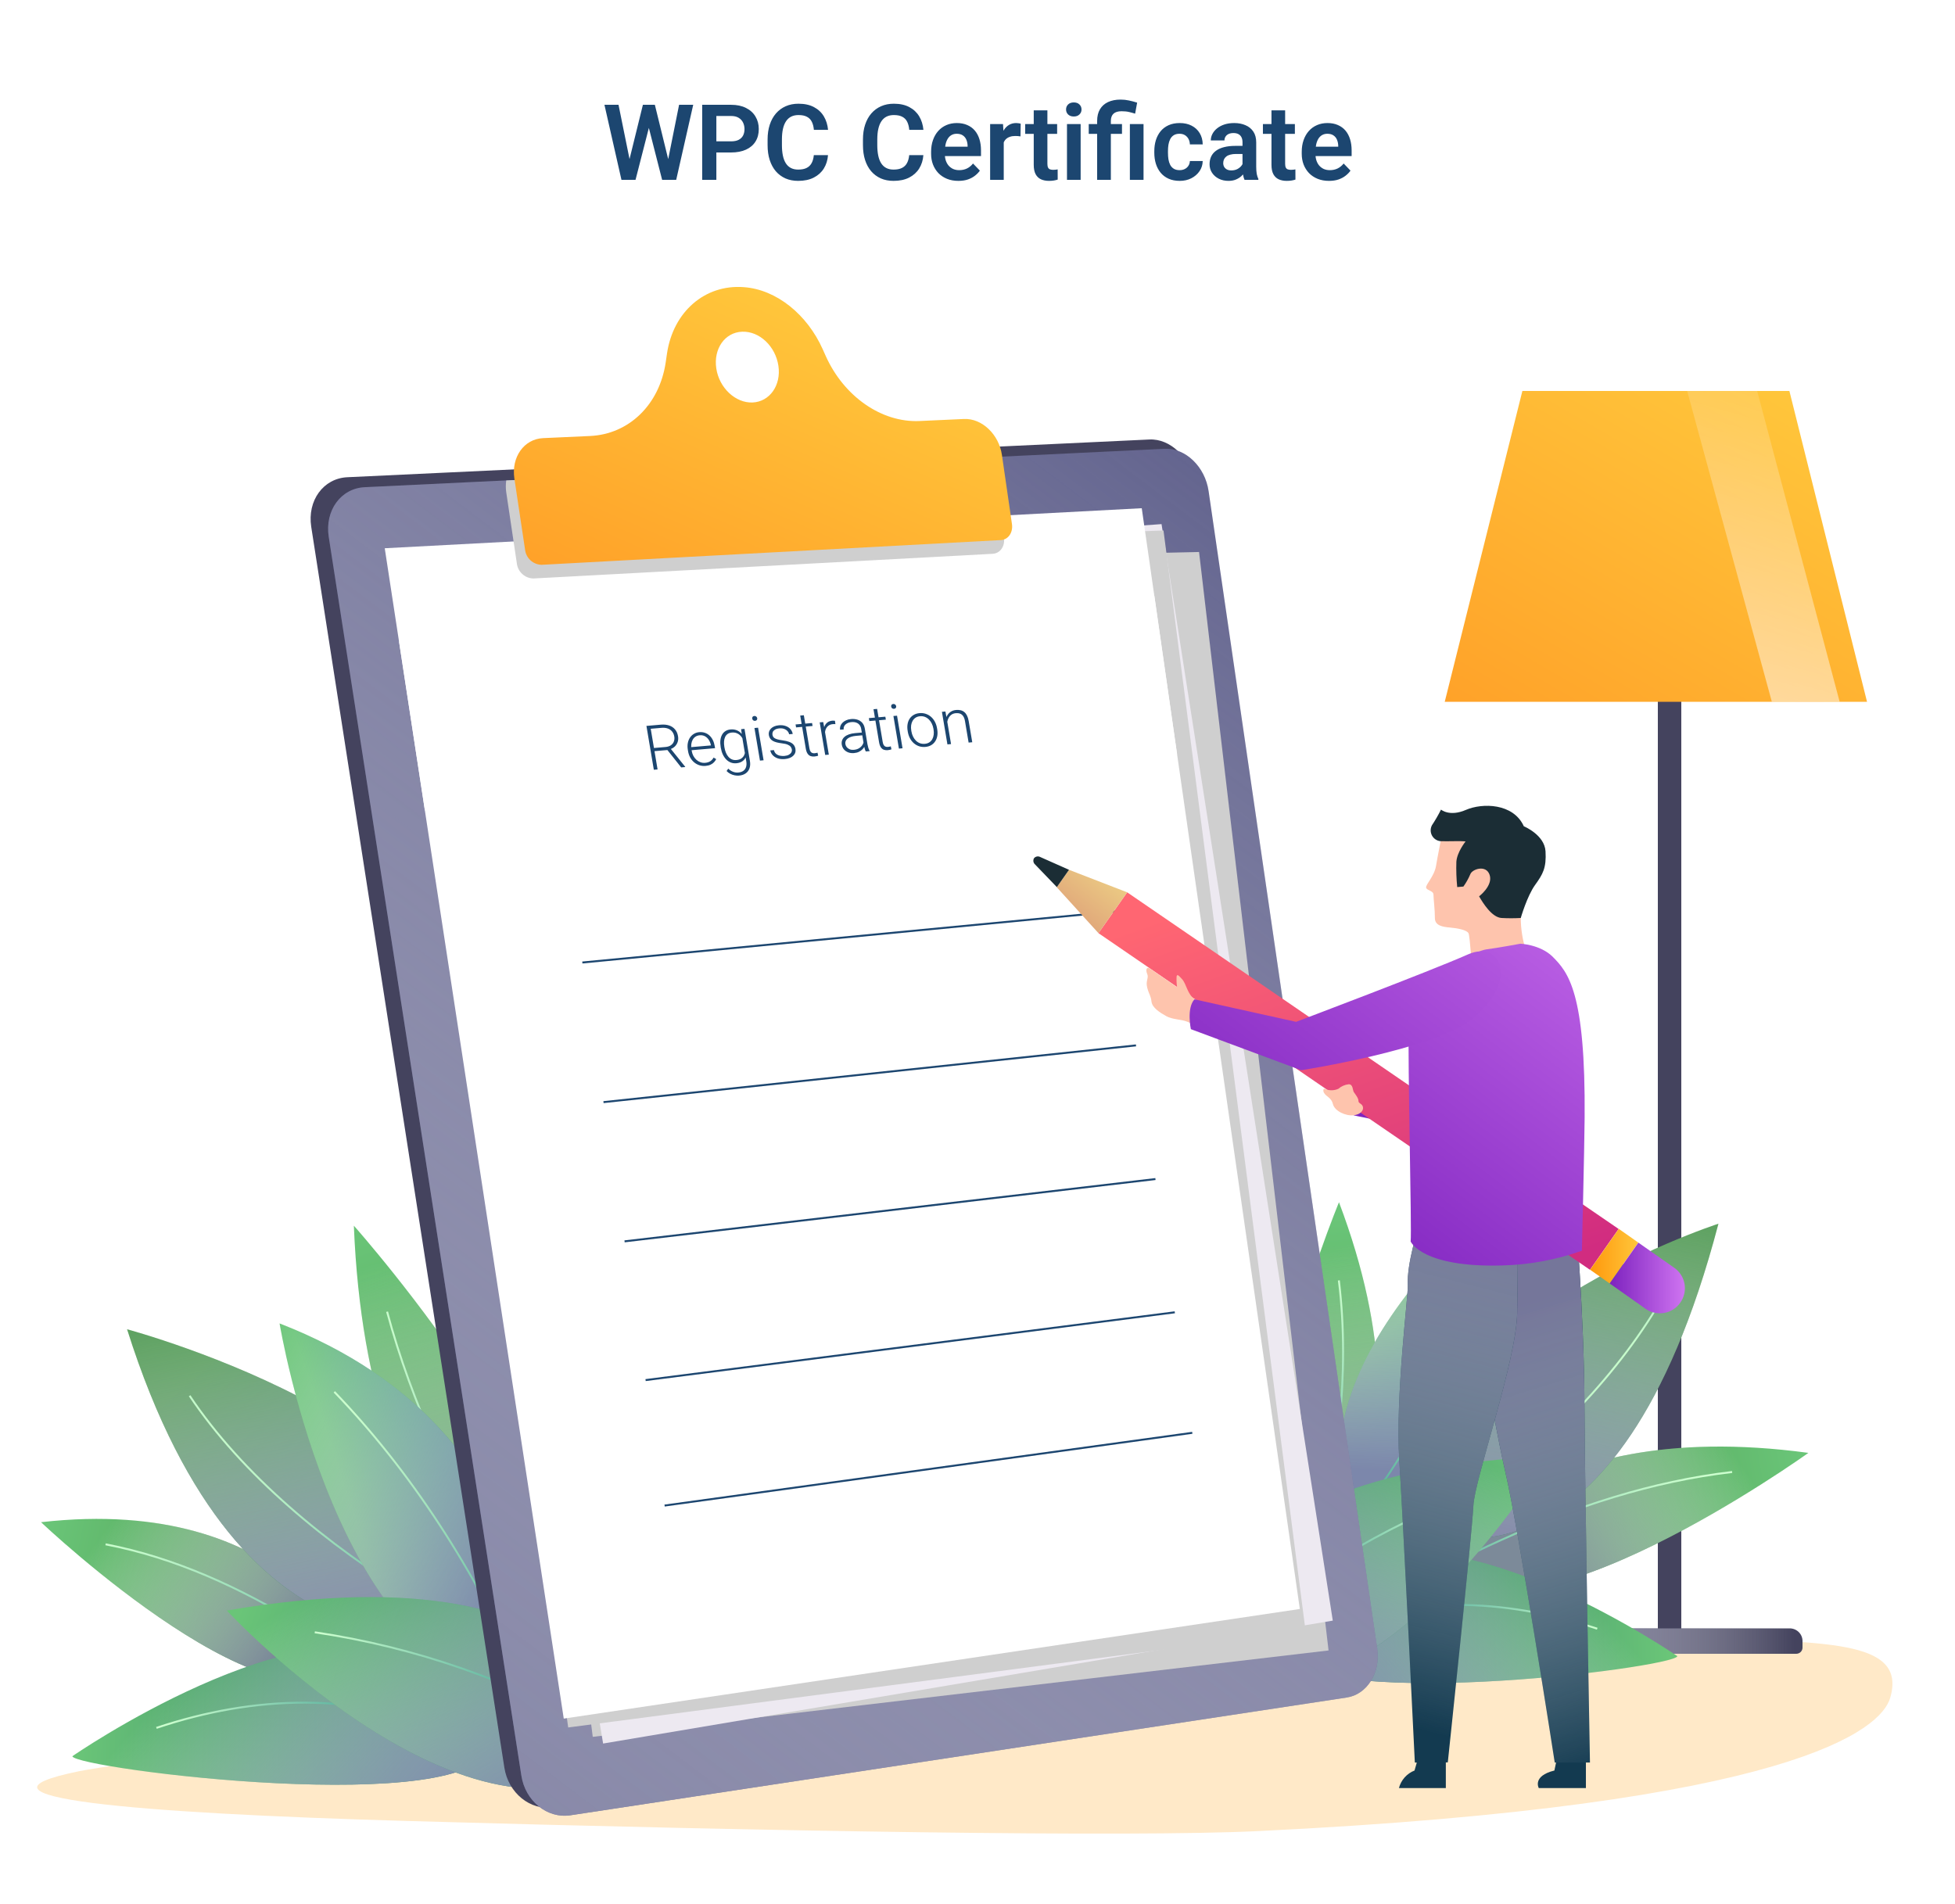 <svg width="1000" height="974" viewBox="0 0 1000 974" fill="none" xmlns="http://www.w3.org/2000/svg">
<rect width="1000" height="974" fill="white"/>
<path d="M321.203 84.644L328.85 53.609H332.989L333.253 60.148L325.079 92H320.702L321.203 84.644ZM316.378 53.609L322.653 84.538V92H317.881L309.18 53.609H316.378ZM341.189 84.406L347.359 53.609H354.584L345.883 92H341.11L341.189 84.406ZM334.967 53.609L342.613 84.749L343.062 92H338.685L330.537 60.122L330.854 53.609H334.967ZM373.938 77.999H364.05V72.304H373.938C375.555 72.304 376.864 72.04 377.866 71.513C378.886 70.968 379.633 70.23 380.107 69.298C380.582 68.349 380.819 67.268 380.819 66.055C380.819 64.877 380.582 63.778 380.107 62.759C379.633 61.739 378.886 60.913 377.866 60.28C376.864 59.648 375.555 59.331 373.938 59.331H366.423V92H359.172V53.609H373.938C376.926 53.609 379.475 54.145 381.584 55.218C383.711 56.273 385.328 57.74 386.436 59.621C387.561 61.484 388.123 63.611 388.123 66.002C388.123 68.481 387.561 70.616 386.436 72.409C385.328 74.202 383.711 75.582 381.584 76.549C379.475 77.516 376.926 77.999 373.938 77.999ZM416.283 79.37H423.534C423.341 81.936 422.629 84.213 421.398 86.199C420.168 88.168 418.454 89.715 416.257 90.84C414.06 91.965 411.396 92.527 408.268 92.527C405.859 92.527 403.688 92.106 401.755 91.262C399.839 90.4 398.195 89.179 396.824 87.597C395.471 85.997 394.434 84.081 393.713 81.849C392.992 79.599 392.632 77.076 392.632 74.281V71.355C392.632 68.56 393.001 66.037 393.739 63.787C394.478 61.537 395.532 59.621 396.903 58.039C398.292 56.44 399.953 55.209 401.887 54.348C403.838 53.486 406.018 53.056 408.426 53.056C411.555 53.056 414.2 53.636 416.362 54.796C418.524 55.938 420.203 57.512 421.398 59.516C422.594 61.52 423.314 63.822 423.561 66.424H416.31C416.169 64.807 415.817 63.435 415.255 62.31C414.71 61.185 413.884 60.333 412.776 59.753C411.687 59.155 410.236 58.856 408.426 58.856C407.02 58.856 405.78 59.12 404.708 59.648C403.653 60.175 402.774 60.966 402.071 62.02C401.368 63.058 400.841 64.358 400.489 65.923C400.138 67.47 399.962 69.263 399.962 71.302V74.281C399.962 76.232 400.12 77.981 400.437 79.528C400.753 81.075 401.245 82.385 401.913 83.457C402.581 84.529 403.442 85.347 404.497 85.909C405.552 86.472 406.809 86.753 408.268 86.753C410.043 86.753 411.484 86.472 412.592 85.909C413.717 85.347 414.569 84.52 415.149 83.431C415.747 82.341 416.125 80.987 416.283 79.37ZM465.062 79.37H472.313C472.12 81.936 471.408 84.213 470.178 86.199C468.947 88.168 467.233 89.715 465.036 90.84C462.839 91.965 460.176 92.527 457.047 92.527C454.639 92.527 452.468 92.106 450.534 91.262C448.618 90.4 446.975 89.179 445.604 87.597C444.25 85.997 443.213 84.081 442.492 81.849C441.771 79.599 441.411 77.076 441.411 74.281V71.355C441.411 68.56 441.78 66.037 442.519 63.787C443.257 61.537 444.312 59.621 445.683 58.039C447.071 56.44 448.732 55.209 450.666 54.348C452.617 53.486 454.797 53.056 457.205 53.056C460.334 53.056 462.979 53.636 465.142 54.796C467.304 55.938 468.982 57.512 470.178 59.516C471.373 61.52 472.094 63.822 472.34 66.424H465.089C464.948 64.807 464.597 63.435 464.034 62.31C463.489 61.185 462.663 60.333 461.556 59.753C460.466 59.155 459.016 58.856 457.205 58.856C455.799 58.856 454.56 59.12 453.487 59.648C452.433 60.175 451.554 60.966 450.851 62.02C450.147 63.058 449.62 64.358 449.269 65.923C448.917 67.47 448.741 69.263 448.741 71.302V74.281C448.741 76.232 448.899 77.981 449.216 79.528C449.532 81.075 450.024 82.385 450.692 83.457C451.36 84.529 452.222 85.347 453.276 85.909C454.331 86.472 455.588 86.753 457.047 86.753C458.822 86.753 460.264 86.472 461.371 85.909C462.496 85.347 463.349 84.52 463.929 83.431C464.526 82.341 464.904 80.987 465.062 79.37ZM490.217 92.527C488.055 92.527 486.112 92.176 484.39 91.473C482.667 90.769 481.199 89.794 479.986 88.546C478.791 87.28 477.868 85.812 477.218 84.143C476.585 82.455 476.269 80.644 476.269 78.711V77.656C476.269 75.459 476.585 73.464 477.218 71.671C477.851 69.86 478.747 68.305 479.907 67.004C481.067 65.703 482.456 64.701 484.073 63.998C485.69 63.295 487.475 62.943 489.426 62.943C491.447 62.943 493.231 63.286 494.778 63.972C496.325 64.64 497.617 65.589 498.654 66.819C499.691 68.05 500.474 69.526 501.001 71.249C501.528 72.954 501.792 74.844 501.792 76.918V79.845H479.433V75.046H494.937V74.519C494.901 73.411 494.69 72.4 494.304 71.486C493.917 70.555 493.319 69.816 492.511 69.272C491.702 68.709 490.656 68.428 489.373 68.428C488.336 68.428 487.431 68.656 486.657 69.113C485.901 69.553 485.269 70.186 484.759 71.012C484.267 71.82 483.897 72.787 483.651 73.912C483.405 75.037 483.282 76.285 483.282 77.656V78.711C483.282 79.906 483.44 81.014 483.757 82.033C484.091 83.053 484.574 83.94 485.207 84.696C485.857 85.435 486.631 86.015 487.527 86.436C488.441 86.841 489.479 87.043 490.639 87.043C492.098 87.043 493.416 86.762 494.594 86.199C495.789 85.619 496.826 84.767 497.705 83.642L501.212 87.28C500.614 88.159 499.806 89.003 498.786 89.811C497.784 90.62 496.571 91.279 495.147 91.789C493.724 92.281 492.08 92.527 490.217 92.527ZM513.42 69.298V92H506.459V63.471H513.051L513.42 69.298ZM522.095 63.286L521.989 69.772C521.603 69.702 521.163 69.649 520.671 69.614C520.196 69.579 519.748 69.561 519.326 69.561C518.254 69.561 517.313 69.711 516.505 70.01C515.696 70.291 515.02 70.704 514.475 71.249C513.947 71.794 513.543 72.462 513.262 73.253C512.98 74.026 512.822 74.905 512.787 75.89L511.284 75.705C511.284 73.894 511.469 72.216 511.838 70.669C512.207 69.122 512.743 67.769 513.446 66.608C514.149 65.448 515.028 64.552 516.083 63.919C517.155 63.269 518.386 62.943 519.774 62.943C520.161 62.943 520.574 62.978 521.014 63.049C521.471 63.102 521.831 63.181 522.095 63.286ZM540.736 63.471V68.481H524.389V63.471H540.736ZM528.766 56.457H535.753V83.773C535.753 84.617 535.867 85.268 536.096 85.725C536.324 86.182 536.667 86.489 537.124 86.647C537.581 86.806 538.126 86.885 538.759 86.885C539.216 86.885 539.638 86.858 540.024 86.806C540.411 86.753 540.736 86.7 541 86.647L541.026 91.868C540.446 92.061 539.787 92.22 539.049 92.343C538.328 92.466 537.511 92.527 536.597 92.527C535.032 92.527 533.661 92.264 532.483 91.736C531.306 91.191 530.392 90.321 529.741 89.126C529.091 87.913 528.766 86.314 528.766 84.327V56.457ZM552.76 63.471V92H545.772V63.471H552.76ZM545.298 56.009C545.298 54.972 545.649 54.11 546.353 53.425C547.073 52.739 548.04 52.397 549.253 52.397C550.466 52.397 551.424 52.739 552.127 53.425C552.848 54.11 553.208 54.972 553.208 56.009C553.208 57.028 552.848 57.881 552.127 58.566C551.424 59.252 550.466 59.595 549.253 59.595C548.04 59.595 547.073 59.252 546.353 58.566C545.649 57.881 545.298 57.028 545.298 56.009ZM568.211 92H561.197V61.889C561.197 59.533 561.672 57.547 562.621 55.93C563.588 54.295 564.968 53.056 566.761 52.212C568.571 51.368 570.725 50.946 573.221 50.946C574.68 50.946 576.086 51.096 577.439 51.395C578.811 51.676 580.217 52.045 581.658 52.502L580.63 58.145C579.698 57.846 578.679 57.565 577.571 57.301C576.481 57.037 575.189 56.905 573.695 56.905C571.85 56.905 570.47 57.327 569.556 58.171C568.659 59.015 568.211 60.254 568.211 61.889V92ZM573.906 63.471V68.481H556.899V63.471H573.906ZM584.928 63.471V92H577.94V63.471H584.928ZM603.385 87.043C604.369 87.043 605.248 86.85 606.021 86.463C606.795 86.076 607.41 85.531 607.867 84.828C608.342 84.125 608.597 83.308 608.632 82.376H615.197C615.162 84.31 614.617 86.041 613.562 87.57C612.508 89.1 611.102 90.312 609.344 91.209C607.604 92.088 605.652 92.527 603.49 92.527C601.293 92.527 599.377 92.158 597.742 91.42C596.107 90.682 594.745 89.653 593.655 88.335C592.583 87.017 591.774 85.487 591.229 83.747C590.702 82.007 590.438 80.144 590.438 78.157V77.314C590.438 75.327 590.702 73.464 591.229 71.724C591.774 69.983 592.583 68.454 593.655 67.136C594.745 65.817 596.107 64.789 597.742 64.051C599.377 63.312 601.284 62.943 603.464 62.943C605.767 62.943 607.788 63.392 609.528 64.288C611.286 65.185 612.657 66.45 613.642 68.085C614.644 69.72 615.162 71.644 615.197 73.859H608.632C608.597 72.84 608.368 71.926 607.946 71.117C607.524 70.309 606.927 69.658 606.153 69.166C605.38 68.674 604.439 68.428 603.332 68.428C602.154 68.428 601.17 68.674 600.379 69.166C599.605 69.658 598.999 70.335 598.56 71.196C598.138 72.04 597.839 72.989 597.663 74.044C597.505 75.081 597.426 76.171 597.426 77.314V78.157C597.426 79.317 597.505 80.425 597.663 81.48C597.839 82.534 598.138 83.483 598.56 84.327C598.999 85.153 599.605 85.812 600.379 86.305C601.17 86.797 602.172 87.043 603.385 87.043ZM635.553 85.936V72.778C635.553 71.811 635.386 70.977 635.052 70.273C634.718 69.57 634.208 69.025 633.522 68.639C632.837 68.252 631.967 68.059 630.912 68.059C629.98 68.059 629.163 68.217 628.46 68.533C627.774 68.85 627.247 69.298 626.878 69.878C626.509 70.44 626.324 71.091 626.324 71.829H619.337C619.337 70.651 619.618 69.535 620.181 68.481C620.743 67.408 621.543 66.459 622.58 65.633C623.635 64.789 624.892 64.13 626.351 63.655C627.827 63.181 629.479 62.943 631.308 62.943C633.47 62.943 635.395 63.312 637.082 64.051C638.787 64.772 640.123 65.861 641.09 67.32C642.074 68.779 642.566 70.616 642.566 72.831V85.276C642.566 86.7 642.654 87.922 642.83 88.941C643.023 89.943 643.305 90.814 643.674 91.552V92H636.581C636.247 91.279 635.992 90.365 635.816 89.258C635.641 88.133 635.553 87.025 635.553 85.936ZM636.528 74.624L636.581 78.764H632.178C631.088 78.764 630.13 78.878 629.304 79.106C628.478 79.317 627.801 79.634 627.273 80.056C626.746 80.46 626.351 80.952 626.087 81.532C625.823 82.095 625.691 82.736 625.691 83.457C625.691 84.16 625.85 84.793 626.166 85.356C626.5 85.918 626.975 86.366 627.59 86.7C628.223 87.017 628.961 87.175 629.805 87.175C631.035 87.175 632.107 86.929 633.021 86.436C633.936 85.927 634.647 85.311 635.157 84.591C635.667 83.87 635.939 83.185 635.975 82.534L637.979 85.54C637.732 86.261 637.363 87.025 636.871 87.834C636.379 88.643 635.746 89.398 634.973 90.102C634.199 90.805 633.268 91.385 632.178 91.842C631.088 92.299 629.822 92.527 628.381 92.527C626.535 92.527 624.883 92.158 623.424 91.42C621.965 90.682 620.813 89.671 619.97 88.388C619.126 87.105 618.704 85.645 618.704 84.011C618.704 82.499 618.985 81.163 619.548 80.003C620.11 78.843 620.945 77.867 622.053 77.076C623.16 76.268 624.531 75.661 626.166 75.257C627.818 74.835 629.708 74.624 631.835 74.624H636.528ZM662.342 63.471V68.481H645.994V63.471H662.342ZM650.371 56.457H657.358V83.773C657.358 84.617 657.473 85.268 657.701 85.725C657.93 86.182 658.272 86.489 658.729 86.647C659.187 86.806 659.731 86.885 660.364 86.885C660.821 86.885 661.243 86.858 661.63 86.806C662.017 86.753 662.342 86.7 662.605 86.647L662.632 91.868C662.052 92.061 661.393 92.22 660.654 92.343C659.934 92.466 659.116 92.527 658.202 92.527C656.638 92.527 655.267 92.264 654.089 91.736C652.911 91.191 651.997 90.321 651.347 89.126C650.696 87.913 650.371 86.314 650.371 84.327V56.457ZM679.797 92.527C677.635 92.527 675.692 92.176 673.97 91.473C672.247 90.769 670.779 89.794 669.566 88.546C668.371 87.28 667.448 85.812 666.798 84.143C666.165 82.455 665.849 80.644 665.849 78.711V77.656C665.849 75.459 666.165 73.464 666.798 71.671C667.431 69.86 668.327 68.305 669.487 67.004C670.647 65.703 672.036 64.701 673.653 63.998C675.271 63.295 677.055 62.943 679.006 62.943C681.027 62.943 682.812 63.286 684.358 63.972C685.905 64.64 687.197 65.589 688.234 66.819C689.271 68.05 690.054 69.526 690.581 71.249C691.108 72.954 691.372 74.844 691.372 76.918V79.845H669.013V75.046H684.517V74.519C684.481 73.411 684.271 72.4 683.884 71.486C683.497 70.555 682.899 69.816 682.091 69.272C681.282 68.709 680.236 68.428 678.953 68.428C677.916 68.428 677.011 68.656 676.237 69.113C675.481 69.553 674.849 70.186 674.339 71.012C673.847 71.82 673.478 72.787 673.231 73.912C672.985 75.037 672.862 76.285 672.862 77.656V78.711C672.862 79.906 673.021 81.014 673.337 82.033C673.671 83.053 674.154 83.94 674.787 84.696C675.438 85.435 676.211 86.015 677.107 86.436C678.021 86.841 679.059 87.043 680.219 87.043C681.678 87.043 682.996 86.762 684.174 86.199C685.369 85.619 686.406 84.767 687.285 83.642L690.792 87.28C690.194 88.159 689.386 89.003 688.366 89.811C687.364 90.62 686.151 91.279 684.728 91.789C683.304 92.281 681.66 92.527 679.797 92.527Z" fill="#1C4670"/>
<path d="M337.595 864.959C198.86 883.03 56.984 902.665 40.553 906.054C-25.607 919.477 69.094 927.557 208.33 931.531C395.987 936.896 578.057 939.85 643.147 936.723C918.914 923.43 962.25 884.334 966.854 868.543C975.779 837.918 931.679 840.676 865.978 837.462C674.94 828.057 471.835 847.409 337.595 864.959Z" fill="#FFE9C8"/>
<path d="M860 283H848V834H860V283Z" fill="#44435E"/>
<path d="M955 359H739L778.709 200H915.291L955 359Z" fill="url(#paint0_linear_7_2907)"/>
<path style="mix-blend-mode:overlay" opacity="0.7" d="M906.309 359H941L898.801 200H863L906.309 359Z" fill="url(#paint1_linear_7_2907)"/>
<path d="M791.559 833H915.441C917.18 833 918.849 833.681 920.079 834.894C921.309 836.107 922 837.752 922 839.468V842.852C922 843.687 921.664 844.488 921.065 845.078C920.466 845.668 919.654 846 918.808 846H788.192C787.346 846 786.534 845.668 785.935 845.078C785.336 844.488 785 843.687 785 842.852V839.468C785 837.752 785.691 836.107 786.921 834.894C788.151 833.681 789.82 833 791.559 833Z" fill="#44435E"/>
<path style="mix-blend-mode:multiply" d="M791.559 833H915.441C917.18 833 918.849 833.681 920.079 834.894C921.309 836.107 922 837.752 922 839.468V842.852C922 843.687 921.664 844.488 921.065 845.078C920.466 845.668 919.654 846 918.808 846H788.192C787.346 846 786.534 845.668 785.935 845.078C785.336 844.488 785 843.687 785 842.852V839.468C785 837.752 785.691 836.107 786.921 834.894C788.151 833.681 789.82 833 791.559 833Z" fill="url(#paint2_linear_7_2907)"/>
<path d="M737 801.325C737 801.325 778.771 723.421 925 743.224C925 743.311 776.199 849.874 737 801.325Z" fill="url(#paint3_linear_7_2907)"/>
<path style="mix-blend-mode:multiply" d="M737 801.325C737 801.325 778.771 723.421 925 743.224C925 743.311 776.199 849.874 737 801.325Z" fill="url(#paint4_linear_7_2907)"/>
<path style="mix-blend-mode:multiply" d="M886 753C803.476 762.678 729.229 804.774 659 847" stroke="url(#paint5_linear_7_2907)" stroke-miterlimit="10"/>
<path d="M670.743 812C670.743 812 737.272 753.499 684.903 615C684.903 615 614.605 784.685 670.743 812Z" fill="url(#paint6_linear_7_2907)"/>
<path style="mix-blend-mode:multiply" d="M670.743 812C670.743 812 737.272 753.499 684.903 615C684.903 615 614.605 784.685 670.743 812Z" fill="url(#paint7_linear_7_2907)"/>
<path style="mix-blend-mode:multiply" d="M684.837 655C690.784 703.66 683.756 752.757 672.445 800.106C669.245 813.484 665.72 826.753 662 840" stroke="url(#paint8_linear_7_2907)" stroke-miterlimit="10"/>
<path d="M732.94 783.892C732.94 783.892 827.397 822.706 879 626C879 626 705.513 682.009 732.94 783.892Z" fill="url(#paint9_linear_7_2907)"/>
<path style="mix-blend-mode:multiply" d="M732.94 783.892C732.94 783.892 827.397 822.706 879 626C879 626 705.513 682.009 732.94 783.892Z" fill="url(#paint10_linear_7_2907)"/>
<path style="mix-blend-mode:multiply" d="M852 661C828.788 702.61 791.558 740.016 751.554 769.165C736.972 779.934 721.381 789.256 705 797" stroke="url(#paint11_linear_7_2907)" stroke-miterlimit="10"/>
<path d="M692.205 781C692.205 781 796.862 747.7 778.934 603C778.934 602.978 654.198 695.597 692.205 781Z" fill="url(#paint12_linear_7_2907)"/>
<path style="mix-blend-mode:multiply" d="M692.205 781C692.205 781 796.862 747.7 778.934 603C778.934 602.978 654.198 695.597 692.205 781Z" fill="url(#paint13_linear_7_2907)"/>
<path style="mix-blend-mode:multiply" d="M764 640C749.916 688.589 725.892 734.813 694.143 776.965C684.727 789.181 674.665 800.877 664 812" stroke="url(#paint14_linear_7_2907)" stroke-miterlimit="10"/>
<path d="M655.124 842.033C653.123 832.375 675.846 808.598 691.872 800.499C748.582 771.849 858 847.209 858 847.209C856.63 853.272 662.517 877.677 655.124 842.033Z" fill="url(#paint15_linear_7_2907)"/>
<path style="mix-blend-mode:multiply" d="M655.124 842.033C653.123 832.375 675.846 808.598 691.872 800.499C748.582 771.849 858 847.209 858 847.209C856.63 853.272 662.517 877.677 655.124 842.033Z" fill="url(#paint16_linear_7_2907)"/>
<path style="mix-blend-mode:multiply" d="M817 833.173C768.767 817.204 719.923 816.202 674.158 834.611C661.543 839.972 649.441 846.461 638 854" stroke="url(#paint17_linear_7_2907)" stroke-miterlimit="10"/>
<path d="M611.156 853.69C611.156 853.69 598.882 753.035 792 745C792 745.044 697.752 902.249 611.156 853.69Z" fill="url(#paint18_linear_7_2907)"/>
<path style="mix-blend-mode:multiply" d="M611.156 853.69C611.156 853.69 598.882 753.035 792 745C792 745.044 697.752 902.249 611.156 853.69Z" fill="url(#paint19_linear_7_2907)"/>
<path style="mix-blend-mode:multiply" d="M753 764C706.777 781.265 664.28 807.146 627.779 840.259C617.583 849.575 607.972 859.508 599 870" stroke="url(#paint20_linear_7_2907)" stroke-miterlimit="10"/>
<path d="M182 848.013C182 848.013 148.573 764.194 21 778.683C20.913 778.683 146.149 897.297 182 848.013Z" fill="url(#paint21_linear_7_2907)"/>
<path style="mix-blend-mode:multiply" d="M182 848.013C182 848.013 148.573 764.194 21 778.683C20.913 778.683 146.149 897.297 182 848.013Z" fill="url(#paint22_linear_7_2907)"/>
<path style="mix-blend-mode:multiply" d="M54 790C125.025 803.628 187.736 851.521 247 899" stroke="url(#paint23_linear_7_2907)" stroke-miterlimit="10"/>
<path d="M276.763 838C276.763 838 188.073 802.692 181 627C181.044 627 319.66 783.231 276.763 838Z" fill="url(#paint24_linear_7_2907)"/>
<path style="mix-blend-mode:multiply" d="M276.763 838C276.763 838 188.073 802.692 181 627C181.044 627 319.66 783.231 276.763 838Z" fill="url(#paint25_linear_7_2907)"/>
<path style="mix-blend-mode:multiply" d="M198 671C223.575 766.174 281.648 845.95 339 921" stroke="url(#paint26_linear_7_2907)" stroke-miterlimit="10"/>
<path d="M234.589 832.005C234.589 832.005 124.843 869.391 65 680C65 680 266.419 734.021 234.589 832.005Z" fill="url(#paint27_linear_7_2907)"/>
<path style="mix-blend-mode:multiply" d="M234.589 832.005C234.589 832.005 124.843 869.391 65 680C65 680 266.419 734.021 234.589 832.005Z" fill="url(#paint28_linear_7_2907)"/>
<path style="mix-blend-mode:multiply" d="M97 714C123.849 754.143 166.859 790.105 213.172 818.187C230.304 828.69 248.315 837.662 267 845" stroke="url(#paint29_linear_7_2907)" stroke-miterlimit="10"/>
<path d="M271.408 865C271.408 865 288.189 733.378 143 677C143.044 676.934 173.065 861.59 271.408 865Z" fill="url(#paint30_linear_7_2907)"/>
<path style="mix-blend-mode:multiply" d="M271.408 865C271.408 865 288.189 733.378 143 677C143.044 676.934 173.065 861.59 271.408 865Z" fill="url(#paint31_linear_7_2907)"/>
<path style="mix-blend-mode:multiply" d="M171 712C210.233 752.765 242.928 803.153 267.885 859.826C275.143 876.237 281.224 893.476 287 911" stroke="url(#paint32_linear_7_2907)" stroke-miterlimit="10"/>
<path d="M250.861 892.916C253.04 882.702 229.074 857.475 212.124 848.899C152.34 818.499 37 898.415 37 898.415C38.373 904.831 243.171 930.647 250.861 892.916Z" fill="url(#paint33_linear_7_2907)"/>
<path style="mix-blend-mode:multiply" d="M250.861 892.916C253.04 882.702 229.074 857.475 212.124 848.899C152.34 818.499 37 898.415 37 898.415C38.373 904.831 243.171 930.647 250.861 892.916Z" fill="url(#paint34_linear_7_2907)"/>
<path style="mix-blend-mode:multiply" d="M80 883.91C130.656 866.979 181.967 865.903 230.029 885.447C243.284 891.112 255.994 897.992 268 906" stroke="url(#paint35_linear_7_2907)" stroke-miterlimit="10"/>
<path d="M326 895.864C326 895.864 316.471 789.389 116 823.874C116 823.874 247.634 965.184 326 895.864Z" fill="url(#paint36_linear_7_2907)"/>
<path style="mix-blend-mode:multiply" d="M326 895.864C326 895.864 316.471 789.389 116 823.874C116 823.874 247.634 965.184 326 895.864Z" fill="url(#paint37_linear_7_2907)"/>
<path style="mix-blend-mode:multiply" d="M161 835C212.394 842.594 261.866 859.83 306.784 885.79C319.342 893.117 331.437 901.202 343 910" stroke="url(#paint38_linear_7_2907)" stroke-miterlimit="10"/>
<path d="M681.341 864.491L283.108 924.56C271.264 926.349 259.988 917.232 257.981 904.21L159.197 269.497C157.125 256.061 165.392 244.719 177.628 244.13L587.945 224.827C598.632 224.325 608.709 234.031 610.476 246.529L696.871 839.67C698.682 851.775 691.702 862.921 681.341 864.491Z" fill="#44435E"/>
<path d="M688.909 868.37L291.744 928.613C279.923 930.402 268.69 921.328 266.683 908.307L168.139 274.553C166.089 261.161 174.333 249.819 186.548 249.23L595.753 229.6C606.397 229.076 616.452 238.782 618.218 251.259L704.483 843.549C706.206 855.698 699.248 866.8 688.909 868.37Z" fill="#5D5E8A"/>
<path style="mix-blend-mode:multiply" d="M688.909 868.37L291.766 928.614C279.922 930.402 268.667 921.329 266.683 908.329L168.138 274.554C166.088 261.161 174.355 249.819 186.547 249.231L258.939 245.763L506.739 233.875L595.752 229.513C606.396 229.011 616.451 238.696 618.24 251.172L704.482 843.462C706.205 855.698 699.269 866.8 688.909 868.37Z" fill="url(#paint39_linear_7_2907)"/>
<g style="mix-blend-mode:multiply">
<path d="M613.333 282.37L228.164 290.789L234.097 338.273L244.872 424.384L303.195 888.489L679.574 844.299L628.077 407.895L618.567 326.996L613.333 282.37Z" fill="#CFCFCF"/>
</g>
<path d="M594.141 268.107L209.387 295.895L217.304 343.422L231.634 429.49L308.498 891.915L681.736 829.033L613.793 393.741L601.142 312.777L594.141 268.107Z" fill="#EDE9F1"/>
<g style="mix-blend-mode:multiply">
<path d="M595.142 271.379L208.316 284.902L214.86 332.539L226.703 418.846L290.633 883.692L667.818 834.376L595.142 271.379Z" fill="#CFCFCF"/>
</g>
<path d="M664.874 823.079L288.365 879.156L204.107 328.155L590.454 304.795L664.874 823.079Z" fill="white"/>
<path d="M602.099 386.006L217.323 414.535L196.799 280.46L584.018 259.979L602.099 386.006Z" fill="white"/>
<path d="M297.873 492.374L571.127 466.2" stroke="#1C4670" stroke-miterlimit="10"/>
<path d="M308.691 563.801L581.073 534.77" stroke="#1C4670" stroke-miterlimit="10"/>
<path d="M319.469 635.018L591.021 603.152" stroke="#1C4670" stroke-miterlimit="10"/>
<path d="M330.221 705.993L600.923 671.313" stroke="#1C4670" stroke-miterlimit="10"/>
<path d="M339.947 770.174L609.864 732.964" stroke="#1C4670" stroke-miterlimit="10"/>
<g style="mix-blend-mode:multiply">
<path d="M513.525 275.076L508.422 239.785C508.125 237.749 507.56 235.761 506.742 233.874L258.942 245.761C258.66 247.765 258.66 249.799 258.942 251.803L264.373 288.228C264.619 290.312 265.608 292.237 267.158 293.651C268.708 295.066 270.717 295.874 272.814 295.927L507.811 283.298C511.65 283.059 514.158 279.394 513.525 275.076Z" fill="#CFCFCF"/>
</g>
<path d="M422.396 182.163L420.804 178.607C412.908 160.962 397.225 148.071 380.452 146.893C360.495 145.367 344.354 159.566 341.192 180.745L340.494 185.5C337.266 207.028 321.736 222.121 301.8 223.037L277.808 224.128C268.058 224.564 261.471 233.812 263.107 244.783L268.581 281.23C268.827 283.311 269.812 285.233 271.358 286.647C272.904 288.06 274.907 288.871 277.001 288.93L511.997 276.279C515.727 276.083 518.257 272.397 517.625 268.078L512.499 232.787C510.972 222.187 502.269 213.92 493.087 214.334L470.185 215.381C450.903 216.188 431.709 202.84 422.396 182.163ZM384.967 205.893C376.243 206.264 367.867 198.456 366.384 188.444C364.901 178.433 370.746 170.014 379.624 169.686C388.501 169.359 396.68 177.146 398.163 187.136C399.646 197.125 393.692 205.501 384.967 205.893Z" fill="url(#paint40_linear_7_2907)"/>
<path d="M330.655 371.342L338.018 370.705C339.585 370.57 340.987 370.704 342.224 371.108C343.461 371.512 344.474 372.18 345.263 373.112C346.061 374.033 346.58 375.208 346.821 376.635C347 377.693 346.934 378.673 346.623 379.576C346.322 380.477 345.827 381.254 345.137 381.908C344.445 382.551 343.599 383.026 342.597 383.331L341.97 383.635L334.108 384.315L333.804 382.7L340.389 382.131C341.572 382.028 342.52 381.717 343.232 381.197C343.945 380.677 344.436 380.03 344.705 379.257C344.983 378.472 345.051 377.653 344.907 376.801C344.735 375.784 344.364 374.925 343.793 374.224C343.23 373.512 342.484 372.993 341.555 372.666C340.626 372.34 339.539 372.231 338.294 372.339L332.845 372.809L336.356 393.609L334.442 393.774L330.655 371.342ZM348.436 392.565L340.875 383.042L342.927 382.849L350.442 392.189L350.476 392.389L348.436 392.565ZM360.88 391.803C359.78 391.898 358.734 391.785 357.743 391.464C356.762 391.142 355.867 390.647 355.059 389.976C354.262 389.305 353.592 388.488 353.05 387.524C352.517 386.549 352.15 385.465 351.949 384.274L351.837 383.611C351.62 382.327 351.616 381.15 351.825 380.08C352.034 379.009 352.413 378.075 352.963 377.277C353.513 376.479 354.185 375.848 354.981 375.383C355.785 374.907 356.665 374.628 357.619 374.546C358.688 374.453 359.67 374.561 360.564 374.869C361.457 375.168 362.242 375.636 362.918 376.276C363.603 376.905 364.17 377.674 364.618 378.583C365.065 379.483 365.383 380.492 365.572 381.612L365.762 382.737L353.012 383.838L352.747 382.267L363.644 381.325L363.608 381.109C363.429 380.176 363.09 379.32 362.589 378.54C362.098 377.749 361.456 377.127 360.664 376.674C359.871 376.222 358.946 376.041 357.887 376.132C357.098 376.201 356.4 376.428 355.791 376.814C355.193 377.199 354.707 377.72 354.333 378.378C353.969 379.024 353.728 379.78 353.61 380.644C353.502 381.498 353.533 382.433 353.705 383.45L353.817 384.112C353.973 385.037 354.253 385.888 354.658 386.666C355.072 387.433 355.584 388.097 356.195 388.659C356.816 389.22 357.508 389.64 358.271 389.918C359.034 390.196 359.841 390.298 360.692 390.224C361.688 390.138 362.54 389.882 363.248 389.457C363.953 389.02 364.545 388.38 365.024 387.537L366.342 388.329C366.069 388.895 365.696 389.427 365.222 389.927C364.759 390.425 364.171 390.841 363.458 391.173C362.746 391.506 361.886 391.716 360.88 391.803ZM379.092 373.003L380.819 372.854L383.584 389.231C383.828 390.68 383.758 391.947 383.373 393.033C382.998 394.117 382.348 394.981 381.425 395.624C380.512 396.265 379.371 396.645 378.001 396.764C377.305 396.824 376.571 396.778 375.798 396.626C375.037 396.483 374.293 396.224 373.566 395.849C372.852 395.484 372.213 395.008 371.651 394.42L372.504 393.206C373.328 393.968 374.161 394.506 375.003 394.819C375.847 395.142 376.721 395.264 377.624 395.186C378.693 395.094 379.56 394.805 380.226 394.32C380.902 393.835 381.365 393.18 381.616 392.356C381.877 391.531 381.913 390.564 381.726 389.454L379.57 376.682L379.092 373.003ZM368.696 382.53L368.641 382.206C368.423 380.912 368.372 379.734 368.487 378.671C368.611 377.598 368.891 376.667 369.327 375.879C369.76 375.081 370.344 374.452 371.077 373.992C371.819 373.522 372.699 373.243 373.716 373.155C374.691 373.071 375.585 373.155 376.396 373.408C377.207 373.661 377.938 374.061 378.589 374.61C379.239 375.158 379.8 375.828 380.271 376.621C380.752 377.414 381.155 378.306 381.481 379.299L382.175 383.413C382.21 384.369 382.128 385.256 381.93 386.076C381.73 386.885 381.404 387.606 380.953 388.239C380.5 388.862 379.911 389.366 379.186 389.752C378.47 390.127 377.609 390.357 376.602 390.444C375.596 390.531 374.658 390.404 373.79 390.062C372.921 389.72 372.143 389.199 371.456 388.497C370.768 387.786 370.185 386.924 369.709 385.913C369.244 384.9 368.906 383.773 368.696 382.53ZM370.51 382.045L370.564 382.368C370.729 383.344 370.98 384.24 371.318 385.055C371.655 385.87 372.078 386.568 372.587 387.149C373.096 387.73 373.691 388.169 374.373 388.464C375.054 388.76 375.816 388.871 376.656 388.798C377.725 388.706 378.589 388.428 379.248 387.965C379.905 387.491 380.39 386.902 380.703 386.198C381.014 385.483 381.2 384.717 381.262 383.898L380.453 379.107C380.247 378.572 379.977 378.033 379.643 377.489C379.32 376.943 378.91 376.452 378.415 376.016C377.929 375.568 377.345 375.228 376.664 374.995C375.991 374.751 375.208 374.667 374.316 374.744C373.465 374.818 372.752 375.057 372.178 375.461C371.614 375.864 371.183 376.396 370.884 377.057C370.583 377.709 370.404 378.459 370.348 379.308C370.291 380.157 370.345 381.069 370.51 382.045ZM387.762 372.254L390.576 388.924L388.724 389.084L385.91 372.414L387.762 372.254ZM384.769 367.62C384.71 367.271 384.77 366.968 384.948 366.713C385.134 366.447 385.425 366.297 385.819 366.263C386.214 366.229 386.546 366.325 386.816 366.552C387.094 366.768 387.263 367.05 387.322 367.399C387.379 367.738 387.309 368.041 387.112 368.308C386.924 368.564 386.632 368.709 386.238 368.743C385.844 368.777 385.512 368.686 385.244 368.47C384.985 368.242 384.826 367.959 384.769 367.62ZM405.036 383.361C404.96 382.909 404.77 382.472 404.467 382.05C404.165 381.628 403.655 381.26 402.939 380.947C402.233 380.633 401.231 380.402 399.931 380.253C398.963 380.129 398.088 379.97 397.308 379.776C396.538 379.582 395.874 379.327 395.315 379.011C394.756 378.694 394.305 378.296 393.96 377.815C393.616 377.334 393.386 376.749 393.27 376.061C393.165 375.445 393.202 374.853 393.38 374.285C393.567 373.706 393.88 373.189 394.319 372.735C394.767 372.269 395.334 371.886 396.021 371.587C396.718 371.287 397.523 371.098 398.436 371.019C399.733 370.907 400.881 371.032 401.879 371.394C402.886 371.744 403.697 372.274 404.311 372.981C404.936 373.688 405.328 374.514 405.487 375.459L403.635 375.619C403.538 375.044 403.275 374.514 402.845 374.03C402.427 373.545 401.863 373.167 401.153 372.895C400.454 372.621 399.638 372.525 398.704 372.606C397.739 372.689 396.979 372.901 396.426 373.24C395.873 373.58 395.493 373.983 395.287 374.449C395.092 374.914 395.034 375.382 395.114 375.855C395.177 376.225 395.291 376.559 395.457 376.857C395.632 377.144 395.897 377.403 396.251 377.632C396.616 377.861 397.114 378.063 397.743 378.238C398.373 378.413 399.178 378.568 400.159 378.702C401.569 378.882 402.741 379.151 403.675 379.508C404.618 379.854 405.35 380.322 405.871 380.912C406.39 381.493 406.724 382.225 406.873 383.108C406.989 383.796 406.951 384.441 406.757 385.041C406.562 385.631 406.224 386.155 405.743 386.613C405.273 387.071 404.673 387.446 403.943 387.738C403.224 388.03 402.392 388.216 401.447 388.298C400.025 388.421 398.783 388.293 397.719 387.916C396.663 387.528 395.817 386.976 395.18 386.26C394.552 385.533 394.165 384.738 394.02 383.875L395.872 383.715C396.08 384.572 396.47 385.231 397.043 385.693C397.614 386.143 398.27 386.441 399.01 386.586C399.761 386.729 400.484 386.771 401.179 386.711C402.134 386.628 402.91 386.421 403.506 386.088C404.103 385.755 404.529 385.348 404.785 384.867C405.041 384.387 405.125 383.884 405.036 383.361ZM415.378 369.868L415.633 371.378L407.196 372.107L406.941 370.597L415.378 369.868ZM409.316 366.046L411.168 365.886L414.021 382.788C414.151 383.558 414.353 384.129 414.626 384.502C414.9 384.874 415.214 385.113 415.568 385.217C415.923 385.322 416.292 385.358 416.676 385.325C416.956 385.301 417.224 385.262 417.478 385.209C417.73 385.145 417.957 385.084 418.158 385.025L418.498 386.574C418.282 386.666 417.996 386.748 417.639 386.821C417.285 386.903 416.926 386.96 416.563 386.992C415.847 387.054 415.192 386.98 414.599 386.771C414.003 386.551 413.497 386.136 413.078 385.526C412.657 384.906 412.353 384.041 412.166 382.932L409.316 366.046ZM421.603 372.128L423.952 386.041L422.099 386.201L419.286 369.53L421.091 369.374L421.603 372.128ZM427.079 368.732L427.319 370.431C427.106 370.418 426.899 370.41 426.699 370.406C426.498 370.403 426.283 370.411 426.055 370.43C425.246 370.5 424.56 370.711 423.998 371.061C423.444 371.401 423.004 371.851 422.678 372.41C422.349 372.96 422.135 373.593 422.035 374.311C421.933 375.018 421.934 375.768 422.036 376.561L421.395 376.883C421.211 375.794 421.155 374.772 421.225 373.818C421.296 372.863 421.506 372.017 421.855 371.278C422.213 370.528 422.717 369.927 423.367 369.475C424.026 369.011 424.843 368.737 425.818 368.653C426.057 368.633 426.294 368.633 426.529 368.654C426.773 368.664 426.957 368.69 427.079 368.732ZM441.956 381.453L440.505 372.855C440.372 372.064 440.091 371.396 439.661 370.849C439.232 370.303 438.67 369.903 437.974 369.651C437.279 369.398 436.459 369.313 435.515 369.394C434.643 369.47 433.891 369.691 433.258 370.058C432.633 370.414 432.167 370.866 431.86 371.414C431.561 371.95 431.463 372.527 431.567 373.143L429.696 373.289C429.591 372.662 429.644 372.043 429.857 371.431C430.069 370.818 430.422 370.256 430.915 369.745C431.407 369.233 432.026 368.81 432.769 368.475C433.521 368.128 434.375 367.914 435.33 367.831C436.534 367.727 437.626 367.836 438.607 368.158C439.598 368.479 440.421 369.017 441.075 369.774C441.729 370.53 442.158 371.514 442.363 372.726L443.723 380.784C443.82 381.359 443.962 381.951 444.149 382.56C444.347 383.169 444.562 383.666 444.796 384.052L444.827 384.237L442.85 384.408C442.663 384.049 442.487 383.595 442.32 383.047C442.163 382.487 442.041 381.956 441.956 381.453ZM441.258 374.697L441.529 376.112L437.871 376.428C436.916 376.511 436.074 376.672 435.346 376.912C434.627 377.141 434.035 377.442 433.572 377.816C433.107 378.179 432.772 378.599 432.568 379.075C432.375 379.55 432.327 380.075 432.424 380.65C432.524 381.246 432.767 381.778 433.151 382.245C433.545 382.711 434.048 383.068 434.659 383.318C435.278 383.556 435.977 383.642 436.755 383.575C437.793 383.485 438.674 383.216 439.399 382.768C440.134 382.319 440.709 381.764 441.123 381.102C441.538 380.441 441.772 379.738 441.826 378.994L442.815 379.987C442.766 380.512 442.607 381.063 442.335 381.639C442.073 382.203 441.696 382.746 441.205 383.268C440.712 383.78 440.102 384.218 439.373 384.583C438.654 384.937 437.807 385.156 436.831 385.241C435.731 385.336 434.736 385.213 433.847 384.873C432.968 384.532 432.241 384.027 431.664 383.358C431.097 382.677 430.737 381.885 430.584 380.981C430.445 380.16 430.498 379.41 430.742 378.732C430.983 378.045 431.398 377.446 431.986 376.937C432.583 376.416 433.333 375.997 434.238 375.679C435.151 375.35 436.199 375.134 437.382 375.032L441.258 374.697ZM452.864 366.629L453.118 368.139L444.681 368.868L444.426 367.358L452.864 366.629ZM446.801 362.807L448.654 362.647L451.506 379.549C451.636 380.319 451.838 380.891 452.112 381.263C452.385 381.635 452.699 381.874 453.054 381.979C453.408 382.084 453.778 382.119 454.162 382.086C454.442 382.062 454.709 382.023 454.963 381.97C455.216 381.907 455.442 381.845 455.643 381.786L455.984 383.336C455.767 383.427 455.481 383.509 455.125 383.582C454.77 383.665 454.411 383.722 454.048 383.753C453.332 383.815 452.677 383.741 452.084 383.532C451.489 383.312 450.982 382.898 450.563 382.288C450.142 381.668 449.839 380.803 449.651 379.693L446.801 362.807ZM458.841 366.113L461.655 382.783L459.803 382.943L456.989 366.273L458.841 366.113ZM455.848 361.479C455.789 361.129 455.849 360.827 456.027 360.572C456.213 360.306 456.504 360.156 456.898 360.122C457.293 360.088 457.625 360.184 457.895 360.411C458.173 360.626 458.342 360.909 458.401 361.258C458.458 361.597 458.388 361.9 458.191 362.167C458.003 362.423 457.711 362.568 457.317 362.602C456.923 362.636 456.591 362.545 456.323 362.329C456.064 362.101 455.905 361.818 455.848 361.479ZM464.355 374.359L464.27 373.85C464.065 372.638 464.052 371.504 464.232 370.446C464.411 369.388 464.765 368.456 465.292 367.65C465.83 366.843 466.526 366.194 467.38 365.703C468.232 365.202 469.224 364.903 470.356 364.805C471.497 364.707 472.565 364.828 473.56 365.169C474.553 365.5 475.445 366.012 476.236 366.704C477.026 367.397 477.685 368.241 478.211 369.238C478.737 370.235 479.103 371.339 479.307 372.551L479.393 373.06C479.598 374.272 479.61 375.406 479.431 376.464C479.25 377.511 478.89 378.439 478.352 379.246C477.825 380.052 477.135 380.706 476.283 381.207C475.428 381.697 474.436 381.992 473.305 382.089C472.163 382.188 471.096 382.072 470.103 381.741C469.108 381.399 468.215 380.882 467.424 380.19C466.634 379.498 465.976 378.658 465.452 377.672C464.925 376.675 464.56 375.571 464.355 374.359ZM466.122 373.69L466.208 374.199C466.362 375.113 466.633 375.97 467.021 376.77C467.407 377.56 467.892 378.253 468.477 378.848C469.06 379.434 469.735 379.876 470.502 380.174C471.268 380.473 472.113 380.582 473.037 380.502C473.95 380.423 474.724 380.174 475.359 379.755C476.004 379.334 476.512 378.79 476.884 378.122C477.253 377.444 477.489 376.689 477.591 375.857C477.701 375.014 477.679 374.135 477.525 373.221L477.439 372.713C477.287 371.809 477.017 370.962 476.631 370.172C476.256 369.381 475.77 368.688 475.175 368.094C474.59 367.498 473.914 367.046 473.145 366.737C472.377 366.428 471.537 366.313 470.623 366.392C469.71 366.471 468.932 366.726 468.289 367.157C467.656 367.586 467.149 368.141 466.769 368.82C466.399 369.498 466.158 370.253 466.046 371.086C465.944 371.918 465.969 372.786 466.122 373.69ZM484.256 367.528L486.469 380.639L484.616 380.799L481.803 364.129L483.577 363.976L484.256 367.528ZM484.467 371.308L483.564 370.917C483.46 369.926 483.507 368.984 483.703 368.091C483.9 367.199 484.234 366.399 484.704 365.691C485.185 364.983 485.788 364.41 486.514 363.972C487.251 363.533 488.102 363.272 489.067 363.189C489.908 363.116 490.679 363.164 491.382 363.332C492.084 363.501 492.71 363.812 493.26 364.264C493.811 364.717 494.27 365.318 494.639 366.068C495.018 366.817 495.301 367.746 495.488 368.855L497.319 379.702L495.451 379.863L493.618 369.001C493.423 367.851 493.111 366.966 492.68 366.347C492.247 365.717 491.712 365.289 491.073 365.063C490.435 364.837 489.711 364.759 488.902 364.829C488.009 364.906 487.259 365.169 486.65 365.617C486.05 366.055 485.573 366.601 485.221 367.257C484.877 367.901 484.645 368.583 484.524 369.302C484.401 370.011 484.382 370.68 484.467 371.308Z" fill="#1C4670"/>
<path d="M783.181 502.792C793.825 491.603 820.086 515.203 792.756 547.527C780.214 562.359 769.657 565.238 755.262 573.876C741.87 581.902 692.467 570.56 692.467 570.56C691.574 566.67 691.574 562.628 692.467 558.738C692.467 558.738 734.476 562.708 745.665 553.569C762.045 540.155 776.746 509.488 783.181 502.792Z" fill="url(#paint41_linear_7_2907)"/>
<path d="M811.207 897.709V914.7H787.105C787.105 914.7 783.637 908.549 795.088 905.714L796.767 897.709H811.207Z" fill="#133A50"/>
<path d="M739.555 897.709V914.7H715.562C716.091 912.679 717.09 910.812 718.477 909.25C719.865 907.689 721.601 906.477 723.546 905.714L725.836 897.709H739.555Z" fill="#133A50"/>
<path d="M805.731 618.267C805.731 618.267 810.289 672.926 810.464 717.53C810.638 762.135 813.278 901.619 813.278 901.619H795.261C795.261 901.619 776.7 781.525 769.96 752.865C763.22 724.205 745.662 618.812 745.662 618.812L805.731 618.267Z" fill="#133A50"/>
<path style="mix-blend-mode:multiply" d="M805.731 618.267C805.731 618.267 810.289 672.926 810.464 717.53C810.638 762.135 813.278 901.619 813.278 901.619H795.261C795.261 901.619 776.7 781.525 769.96 752.865C763.22 724.205 745.662 618.812 745.662 618.812L805.731 618.267Z" fill="url(#paint42_linear_7_2907)"/>
<path d="M776.047 671.725C775.589 696.481 754.235 756.79 753.647 770.226C753.058 783.661 740.56 901.552 740.56 901.552C740.56 901.552 723.699 901.989 723.699 901.552C723.699 901.116 717.81 779.932 715.738 746.975C713.666 714.017 720.406 662.739 720.101 657.417C719.512 646.293 725.619 627.71 725.619 627.71L776.069 622.867C776.069 622.867 776.701 635.671 776.047 671.725Z" fill="#133A50"/>
<path style="mix-blend-mode:multiply" d="M776.047 671.725C775.589 696.481 754.235 756.79 753.647 770.226C753.058 783.661 740.56 901.552 740.56 901.552C740.56 901.552 723.699 901.989 723.699 901.552C723.699 901.116 717.81 779.932 715.738 746.975C713.666 714.017 720.406 662.739 720.101 657.417C719.512 646.293 725.619 627.71 725.619 627.71L776.069 622.867C776.069 622.867 776.701 635.671 776.047 671.725Z" fill="url(#paint43_linear_7_2907)"/>
<path d="M561.879 477.365L813.278 649.567L827.935 628.671L576.558 456.47L561.879 477.365Z" fill="url(#paint44_linear_7_2907)"/>
<path d="M561.88 477.362L540.549 453.872L546.809 444.951L576.56 456.467L561.88 477.362Z" fill="url(#paint45_linear_7_2907)"/>
<path d="M838 635.631L828.02 628.627L813.348 649.534L823.328 656.538L838 635.631Z" fill="url(#paint46_linear_7_2907)"/>
<path d="M841.613 669.45L823.379 656.56L838.036 635.665L856.401 648.555C857.776 649.515 858.947 650.738 859.848 652.152C860.75 653.566 861.363 655.144 861.652 656.796C861.942 658.447 861.903 660.14 861.537 661.776C861.171 663.412 860.486 664.961 859.521 666.331C858.558 667.722 857.328 668.907 855.903 669.818C854.478 670.729 852.886 671.348 851.22 671.638C849.553 671.928 847.846 671.884 846.197 671.509C844.548 671.133 842.99 670.434 841.613 669.45Z" fill="url(#paint47_linear_7_2907)"/>
<path d="M529.402 442.178L540.592 453.804L546.808 444.948L532.085 438.405C531.563 438.124 530.96 438.034 530.379 438.149C529.798 438.265 529.275 438.579 528.901 439.037C528.616 439.54 528.511 440.125 528.602 440.696C528.693 441.266 528.975 441.789 529.402 442.178Z" fill="#1B2D35"/>
<path d="M742.261 421.725C738.488 423.906 736.917 430.319 736.917 430.319C736.917 430.319 735.456 437.516 734.54 442.969C733.624 448.422 728.956 452.719 729.501 454.18C730.046 455.642 733.231 455.642 733.231 457.67C733.231 459.699 733.994 465.522 733.951 469.536C733.907 473.549 737.942 474.16 741.694 474.487C745.445 474.814 750.418 475.73 751.182 477.475C751.945 479.22 753.014 496.931 753.014 496.931L780.496 486.156C778.793 480.801 777.911 475.22 777.879 469.601C778.163 461.902 778.555 452.675 778.555 452.675C778.555 452.675 777.007 435.924 766.69 429.184C756.373 422.445 742.261 421.725 742.261 421.725Z" fill="#FEC4AD"/>
<path d="M749.655 430.447C747.059 430.12 740.93 430.447 736.917 430.317C736 430.242 735.116 429.941 734.344 429.442C733.572 428.942 732.935 428.258 732.492 427.452C732.049 426.646 731.813 425.742 731.805 424.822C731.797 423.902 732.017 422.995 732.446 422.181C734.154 419.601 735.706 416.921 737.091 414.154C737.091 414.154 741.454 417.949 749.829 414.307C758.205 410.664 774.084 410.817 779.449 422.683C779.449 422.683 790.071 427.045 790.551 435.508C791.031 443.97 789.243 447.111 785.186 452.739C781.129 458.366 777.879 469.599 777.879 469.599C774.588 469.782 771.289 469.782 767.998 469.599C763.091 469.25 758.554 461.987 756.569 458.519C756.569 458.519 763.745 453.109 761.978 447.613C760.212 442.117 752.97 444.625 752.076 447.22C751.133 449.445 749.948 451.559 748.542 453.524L745.38 453.786C744.953 449.488 744.808 445.168 744.944 440.851C745.271 435.878 749.655 430.447 749.655 430.447Z" fill="#1B2D35"/>
<path d="M777.705 482.763C777.705 482.763 765.949 484.944 760.256 485.664C754.563 486.384 738.575 496.918 738.575 496.918C738.575 496.918 721.235 505.643 720.603 524.074C719.97 542.504 722.195 628.943 721.562 635.094C721.562 635.094 727.321 648.486 768.239 647.352C782.193 647.032 796.007 644.485 809.157 639.805C809.157 639.805 810.422 587.96 810.553 571.797C811.077 507.519 802.156 497.398 794.086 489.306C787.76 483.155 777.705 482.763 777.705 482.763Z" fill="url(#paint48_linear_7_2907)"/>
<path d="M611.043 511.142C607.401 508.655 606.856 503.399 604.718 500.978C602.58 498.557 602.144 498.404 601.839 499.451C601.74 501.301 601.82 503.157 602.079 504.991L588.425 495.612C586.418 494.216 585.895 496.114 586.811 498.251C587.727 500.389 585.895 501.589 586.811 505.209C587.727 508.83 588.643 509.157 588.992 512.342C589.341 515.526 593.354 518.034 596.582 519.823C599.81 521.611 604.02 521.35 607.357 522.68C610.694 524.011 614.468 525.996 614.468 525.996L611.043 511.142Z" fill="#FEC4AD"/>
<path d="M750.964 488.197C767.868 480.716 777.247 502.048 752.818 521.438C733.188 536.99 665.572 547.481 665.572 547.481L609.146 526.476C609.146 526.476 606.834 515.854 610.957 511.208L662.955 522.725C662.955 522.725 731.247 496.944 750.964 488.197Z" fill="url(#paint49_linear_7_2907)"/>
<path d="M692.507 570.512C695.779 570.12 697.567 568.135 697.153 566.281C696.738 564.427 694.841 564.601 694.863 563.162C694.884 561.722 693.183 559.694 692.507 558.691C691.831 557.687 692.18 554.677 689.89 554.655C687.92 554.874 686.063 555.688 684.568 556.989C682.495 557.902 680.148 557.972 678.024 557.186C676.672 556.357 676.737 558.145 677.217 559.018C678.504 561.199 680.969 561.373 681.819 564.841C682.67 568.309 688.254 571.014 692.507 570.512Z" fill="#FEC4AD"/>
<defs>
<linearGradient id="paint0_linear_7_2907" x1="800.64" y1="394.743" x2="914.024" y2="199.271" gradientUnits="userSpaceOnUse">
<stop stop-color="#FFA229"/>
<stop offset="1" stop-color="#FFC63B"/>
</linearGradient>
<linearGradient id="paint1_linear_7_2907" x1="862.695" y1="419.897" x2="936.987" y2="156.195" gradientUnits="userSpaceOnUse">
<stop stop-color="white"/>
<stop offset="1" stop-color="white" stop-opacity="0"/>
</linearGradient>
<linearGradient id="paint2_linear_7_2907" x1="784.913" y1="839.554" x2="922.109" y2="839.554" gradientUnits="userSpaceOnUse">
<stop stop-color="#75769A"/>
<stop offset="0.97" stop-color="white" stop-opacity="0"/>
</linearGradient>
<linearGradient id="paint3_linear_7_2907" x1="923.683" y1="758.761" x2="753.196" y2="787.956" gradientUnits="userSpaceOnUse">
<stop stop-color="#6AC578"/>
<stop offset="0.88" stop-color="#4A974D"/>
</linearGradient>
<linearGradient id="paint4_linear_7_2907" x1="782.774" y1="800.059" x2="880.039" y2="733.808" gradientUnits="userSpaceOnUse">
<stop stop-color="#7C8A99"/>
<stop offset="1" stop-color="white" stop-opacity="0"/>
</linearGradient>
<linearGradient id="paint5_linear_7_2907" x1="769.256" y1="862.996" x2="779.5" y2="747.468" gradientUnits="userSpaceOnUse">
<stop stop-color="#007378"/>
<stop offset="1" stop-color="#CCFFCE"/>
</linearGradient>
<linearGradient id="paint6_linear_7_2907" x1="670.338" y1="623.412" x2="680.449" y2="797.531" gradientUnits="userSpaceOnUse">
<stop stop-color="#6AC578"/>
<stop offset="0.88" stop-color="#4A974D"/>
</linearGradient>
<linearGradient id="paint7_linear_7_2907" x1="686.166" y1="803.121" x2="664.236" y2="639.954" gradientUnits="userSpaceOnUse">
<stop stop-color="#7C9B8F"/>
<stop offset="1" stop-color="white" stop-opacity="0"/>
</linearGradient>
<linearGradient id="paint8_linear_7_2907" x1="628.805" y1="768.212" x2="718.706" y2="727.78" gradientUnits="userSpaceOnUse">
<stop stop-color="#007378"/>
<stop offset="1" stop-color="#CCFFCE"/>
</linearGradient>
<linearGradient id="paint9_linear_7_2907" x1="869.378" y1="633.54" x2="735.894" y2="786.427" gradientUnits="userSpaceOnUse">
<stop offset="0.12" stop-color="#4A974D"/>
<stop offset="1" stop-color="#327B67"/>
</linearGradient>
<linearGradient id="paint10_linear_7_2907" x1="781.903" y1="800.542" x2="824.919" y2="589.934" gradientUnits="userSpaceOnUse">
<stop stop-color="#8687AB"/>
<stop offset="1" stop-color="white" stop-opacity="0"/>
</linearGradient>
<linearGradient id="paint11_linear_7_2907" x1="763.265" y1="720.594" x2="792.532" y2="743.581" gradientUnits="userSpaceOnUse">
<stop stop-color="#007378"/>
<stop offset="1" stop-color="#CCFFCE"/>
</linearGradient>
<linearGradient id="paint12_linear_7_2907" x1="710.9" y1="666.53" x2="766.306" y2="723.058" gradientUnits="userSpaceOnUse">
<stop offset="0.12" stop-color="#6AC578"/>
<stop offset="1" stop-color="#328F7B"/>
</linearGradient>
<linearGradient id="paint13_linear_7_2907" x1="730.409" y1="753.21" x2="737.272" y2="594.17" gradientUnits="userSpaceOnUse">
<stop stop-color="#7C87AB"/>
<stop offset="1" stop-color="white" stop-opacity="0"/>
</linearGradient>
<linearGradient id="paint14_linear_7_2907" x1="673.883" y1="721.197" x2="754.085" y2="730.797" gradientUnits="userSpaceOnUse">
<stop stop-color="#007378"/>
<stop offset="1" stop-color="#CCFFCE"/>
</linearGradient>
<linearGradient id="paint15_linear_7_2907" x1="853.22" y1="823.834" x2="673.546" y2="829.254" gradientUnits="userSpaceOnUse">
<stop stop-color="#6AC578"/>
<stop offset="0.88" stop-color="#327B67"/>
</linearGradient>
<linearGradient id="paint16_linear_7_2907" x1="694.155" y1="901.144" x2="800.497" y2="805.418" gradientUnits="userSpaceOnUse">
<stop stop-color="#7C87AB"/>
<stop offset="1" stop-color="white" stop-opacity="0"/>
</linearGradient>
<linearGradient id="paint17_linear_7_2907" x1="655.881" y1="811.682" x2="798.641" y2="875.014" gradientUnits="userSpaceOnUse">
<stop stop-color="#007378"/>
<stop offset="1" stop-color="#CCFFCE"/>
</linearGradient>
<linearGradient id="paint18_linear_7_2907" x1="786.845" y1="737.823" x2="630.532" y2="839.23" gradientUnits="userSpaceOnUse">
<stop stop-color="#6AC578"/>
<stop offset="0.88" stop-color="#327B67"/>
</linearGradient>
<linearGradient id="paint19_linear_7_2907" x1="674.577" y1="881.136" x2="718.955" y2="735.976" gradientUnits="userSpaceOnUse">
<stop stop-color="#7C87AB"/>
<stop offset="1" stop-color="white" stop-opacity="0"/>
</linearGradient>
<linearGradient id="paint20_linear_7_2907" x1="592.894" y1="827.37" x2="758.732" y2="806.176" gradientUnits="userSpaceOnUse">
<stop stop-color="#007378"/>
<stop offset="1" stop-color="#CCFFCE"/>
</linearGradient>
<linearGradient id="paint21_linear_7_2907" x1="19.184" y1="799.017" x2="167.945" y2="831.092" gradientUnits="userSpaceOnUse">
<stop stop-color="#6AC578"/>
<stop offset="0.88" stop-color="#4A974D"/>
</linearGradient>
<linearGradient id="paint22_linear_7_2907" x1="141.136" y1="845.247" x2="55.149" y2="781.304" gradientUnits="userSpaceOnUse">
<stop stop-color="#7C8A99"/>
<stop offset="1" stop-color="white" stop-opacity="0"/>
</linearGradient>
<linearGradient id="paint23_linear_7_2907" x1="153.819" y1="904.636" x2="147.666" y2="784.202" gradientUnits="userSpaceOnUse">
<stop stop-color="#007378"/>
<stop offset="1" stop-color="#CCFFCE"/>
</linearGradient>
<linearGradient id="paint24_linear_7_2907" x1="194.557" y1="624.309" x2="261.158" y2="817.046" gradientUnits="userSpaceOnUse">
<stop stop-color="#6AC578"/>
<stop offset="0.88" stop-color="#4A974D"/>
</linearGradient>
<linearGradient id="paint25_linear_7_2907" x1="262.749" y1="828.081" x2="213.22" y2="640.877" gradientUnits="userSpaceOnUse">
<stop stop-color="#7C9B8F"/>
<stop offset="1" stop-color="white" stop-opacity="0"/>
</linearGradient>
<linearGradient id="paint26_linear_7_2907" x1="331.223" y1="795.951" x2="206.455" y2="805.056" gradientUnits="userSpaceOnUse">
<stop stop-color="#007378"/>
<stop offset="1" stop-color="#CCFFCE"/>
</linearGradient>
<linearGradient id="paint27_linear_7_2907" x1="85.1" y1="679.194" x2="225.455" y2="839.949" gradientUnits="userSpaceOnUse">
<stop offset="0.12" stop-color="#4A974D"/>
<stop offset="1" stop-color="#327B67"/>
</linearGradient>
<linearGradient id="paint28_linear_7_2907" x1="173.699" y1="850.817" x2="130.983" y2="641.657" gradientUnits="userSpaceOnUse">
<stop stop-color="#8687AB"/>
<stop offset="1" stop-color="white" stop-opacity="0"/>
</linearGradient>
<linearGradient id="paint29_linear_7_2907" x1="205.058" y1="765.042" x2="160.692" y2="799.701" gradientUnits="userSpaceOnUse">
<stop stop-color="#007378"/>
<stop offset="1" stop-color="#CCFFCE"/>
</linearGradient>
<linearGradient id="paint30_linear_7_2907" x1="173.169" y1="782.339" x2="249.865" y2="756.838" gradientUnits="userSpaceOnUse">
<stop offset="0.12" stop-color="#6AC578"/>
<stop offset="1" stop-color="#328F7B"/>
</linearGradient>
<linearGradient id="paint31_linear_7_2907" x1="266.001" y1="806.002" x2="109.891" y2="721.96" gradientUnits="userSpaceOnUse">
<stop stop-color="#7C87AB"/>
<stop offset="1" stop-color="white" stop-opacity="0"/>
</linearGradient>
<linearGradient id="paint32_linear_7_2907" x1="198.671" y1="858.707" x2="256.352" y2="769.403" gradientUnits="userSpaceOnUse">
<stop stop-color="#007378"/>
<stop offset="1" stop-color="#CCFFCE"/>
</linearGradient>
<linearGradient id="paint33_linear_7_2907" x1="39.986" y1="875.3" x2="229.716" y2="881.238" gradientUnits="userSpaceOnUse">
<stop stop-color="#6AC578"/>
<stop offset="0.88" stop-color="#327B67"/>
</linearGradient>
<linearGradient id="paint34_linear_7_2907" x1="207.546" y1="955.784" x2="94.861" y2="854.938" gradientUnits="userSpaceOnUse">
<stop stop-color="#7C87AB"/>
<stop offset="1" stop-color="white" stop-opacity="0"/>
</linearGradient>
<linearGradient id="paint35_linear_7_2907" x1="256.346" y1="862.045" x2="106.51" y2="928.916" gradientUnits="userSpaceOnUse">
<stop stop-color="#007378"/>
<stop offset="1" stop-color="#CCFFCE"/>
</linearGradient>
<linearGradient id="paint36_linear_7_2907" x1="125.245" y1="816.878" x2="308.882" y2="885.96" gradientUnits="userSpaceOnUse">
<stop stop-color="#6AC578"/>
<stop offset="0.88" stop-color="#327B67"/>
</linearGradient>
<linearGradient id="paint37_linear_7_2907" x1="264.571" y1="940.823" x2="186.497" y2="800.846" gradientUnits="userSpaceOnUse">
<stop stop-color="#7C87AB"/>
<stop offset="1" stop-color="white" stop-opacity="0"/>
</linearGradient>
<linearGradient id="paint38_linear_7_2907" x1="342.761" y1="863.847" x2="167.763" y2="879.076" gradientUnits="userSpaceOnUse">
<stop stop-color="#007378"/>
<stop offset="1" stop-color="#CCFFCE"/>
</linearGradient>
<linearGradient id="paint39_linear_7_2907" x1="35.285" y1="1089.39" x2="705.376" y2="203.099" gradientUnits="userSpaceOnUse">
<stop stop-color="#75769A"/>
<stop offset="0.97" stop-color="white" stop-opacity="0"/>
</linearGradient>
<linearGradient id="paint40_linear_7_2907" x1="366.327" y1="326.155" x2="436.129" y2="166.15" gradientUnits="userSpaceOnUse">
<stop stop-color="#FFA229"/>
<stop offset="1" stop-color="#FFC63B"/>
</linearGradient>
<linearGradient id="paint41_linear_7_2907" x1="691.791" y1="538.323" x2="804.796" y2="538.323" gradientUnits="userSpaceOnUse">
<stop stop-color="#7D22BE"/>
<stop offset="1" stop-color="#CF74F1"/>
</linearGradient>
<linearGradient id="paint42_linear_7_2907" x1="772.207" y1="668.106" x2="845.951" y2="907.486" gradientUnits="userSpaceOnUse">
<stop stop-color="#75769A"/>
<stop offset="0.97" stop-color="white" stop-opacity="0"/>
</linearGradient>
<linearGradient id="paint43_linear_7_2907" x1="772.317" y1="610.348" x2="701.539" y2="887.506" gradientUnits="userSpaceOnUse">
<stop stop-color="#75769A"/>
<stop offset="0.97" stop-color="white" stop-opacity="0"/>
</linearGradient>
<linearGradient id="paint44_linear_7_2907" x1="735.215" y1="666.929" x2="657.457" y2="447.156" gradientUnits="userSpaceOnUse">
<stop stop-color="#D12C80"/>
<stop offset="1" stop-color="#FF6672"/>
</linearGradient>
<linearGradient id="paint45_linear_7_2907" x1="544.911" y1="473.218" x2="566.766" y2="445.278" gradientUnits="userSpaceOnUse">
<stop stop-color="#DE9F78"/>
<stop offset="1" stop-color="#ECCD84"/>
</linearGradient>
<linearGradient id="paint46_linear_7_2907" x1="813.314" y1="642.646" x2="837.961" y2="642.646" gradientUnits="userSpaceOnUse">
<stop stop-color="#FF980C"/>
<stop offset="1" stop-color="#FFC63B"/>
</linearGradient>
<linearGradient id="paint47_linear_7_2907" x1="823.27" y1="653.724" x2="861.723" y2="653.724" gradientUnits="userSpaceOnUse">
<stop stop-color="#7D22BE"/>
<stop offset="1" stop-color="#CF74F1"/>
</linearGradient>
<linearGradient id="paint48_linear_7_2907" x1="697.068" y1="666.241" x2="867.939" y2="442.433" gradientUnits="userSpaceOnUse">
<stop stop-color="#7D22BE"/>
<stop offset="1" stop-color="#CF74F1"/>
</linearGradient>
<linearGradient id="paint49_linear_7_2907" x1="615.035" y1="605.281" x2="791.839" y2="373.709" gradientUnits="userSpaceOnUse">
<stop stop-color="#7D22BE"/>
<stop offset="1" stop-color="#CF74F1"/>
</linearGradient>
</defs>
</svg>
